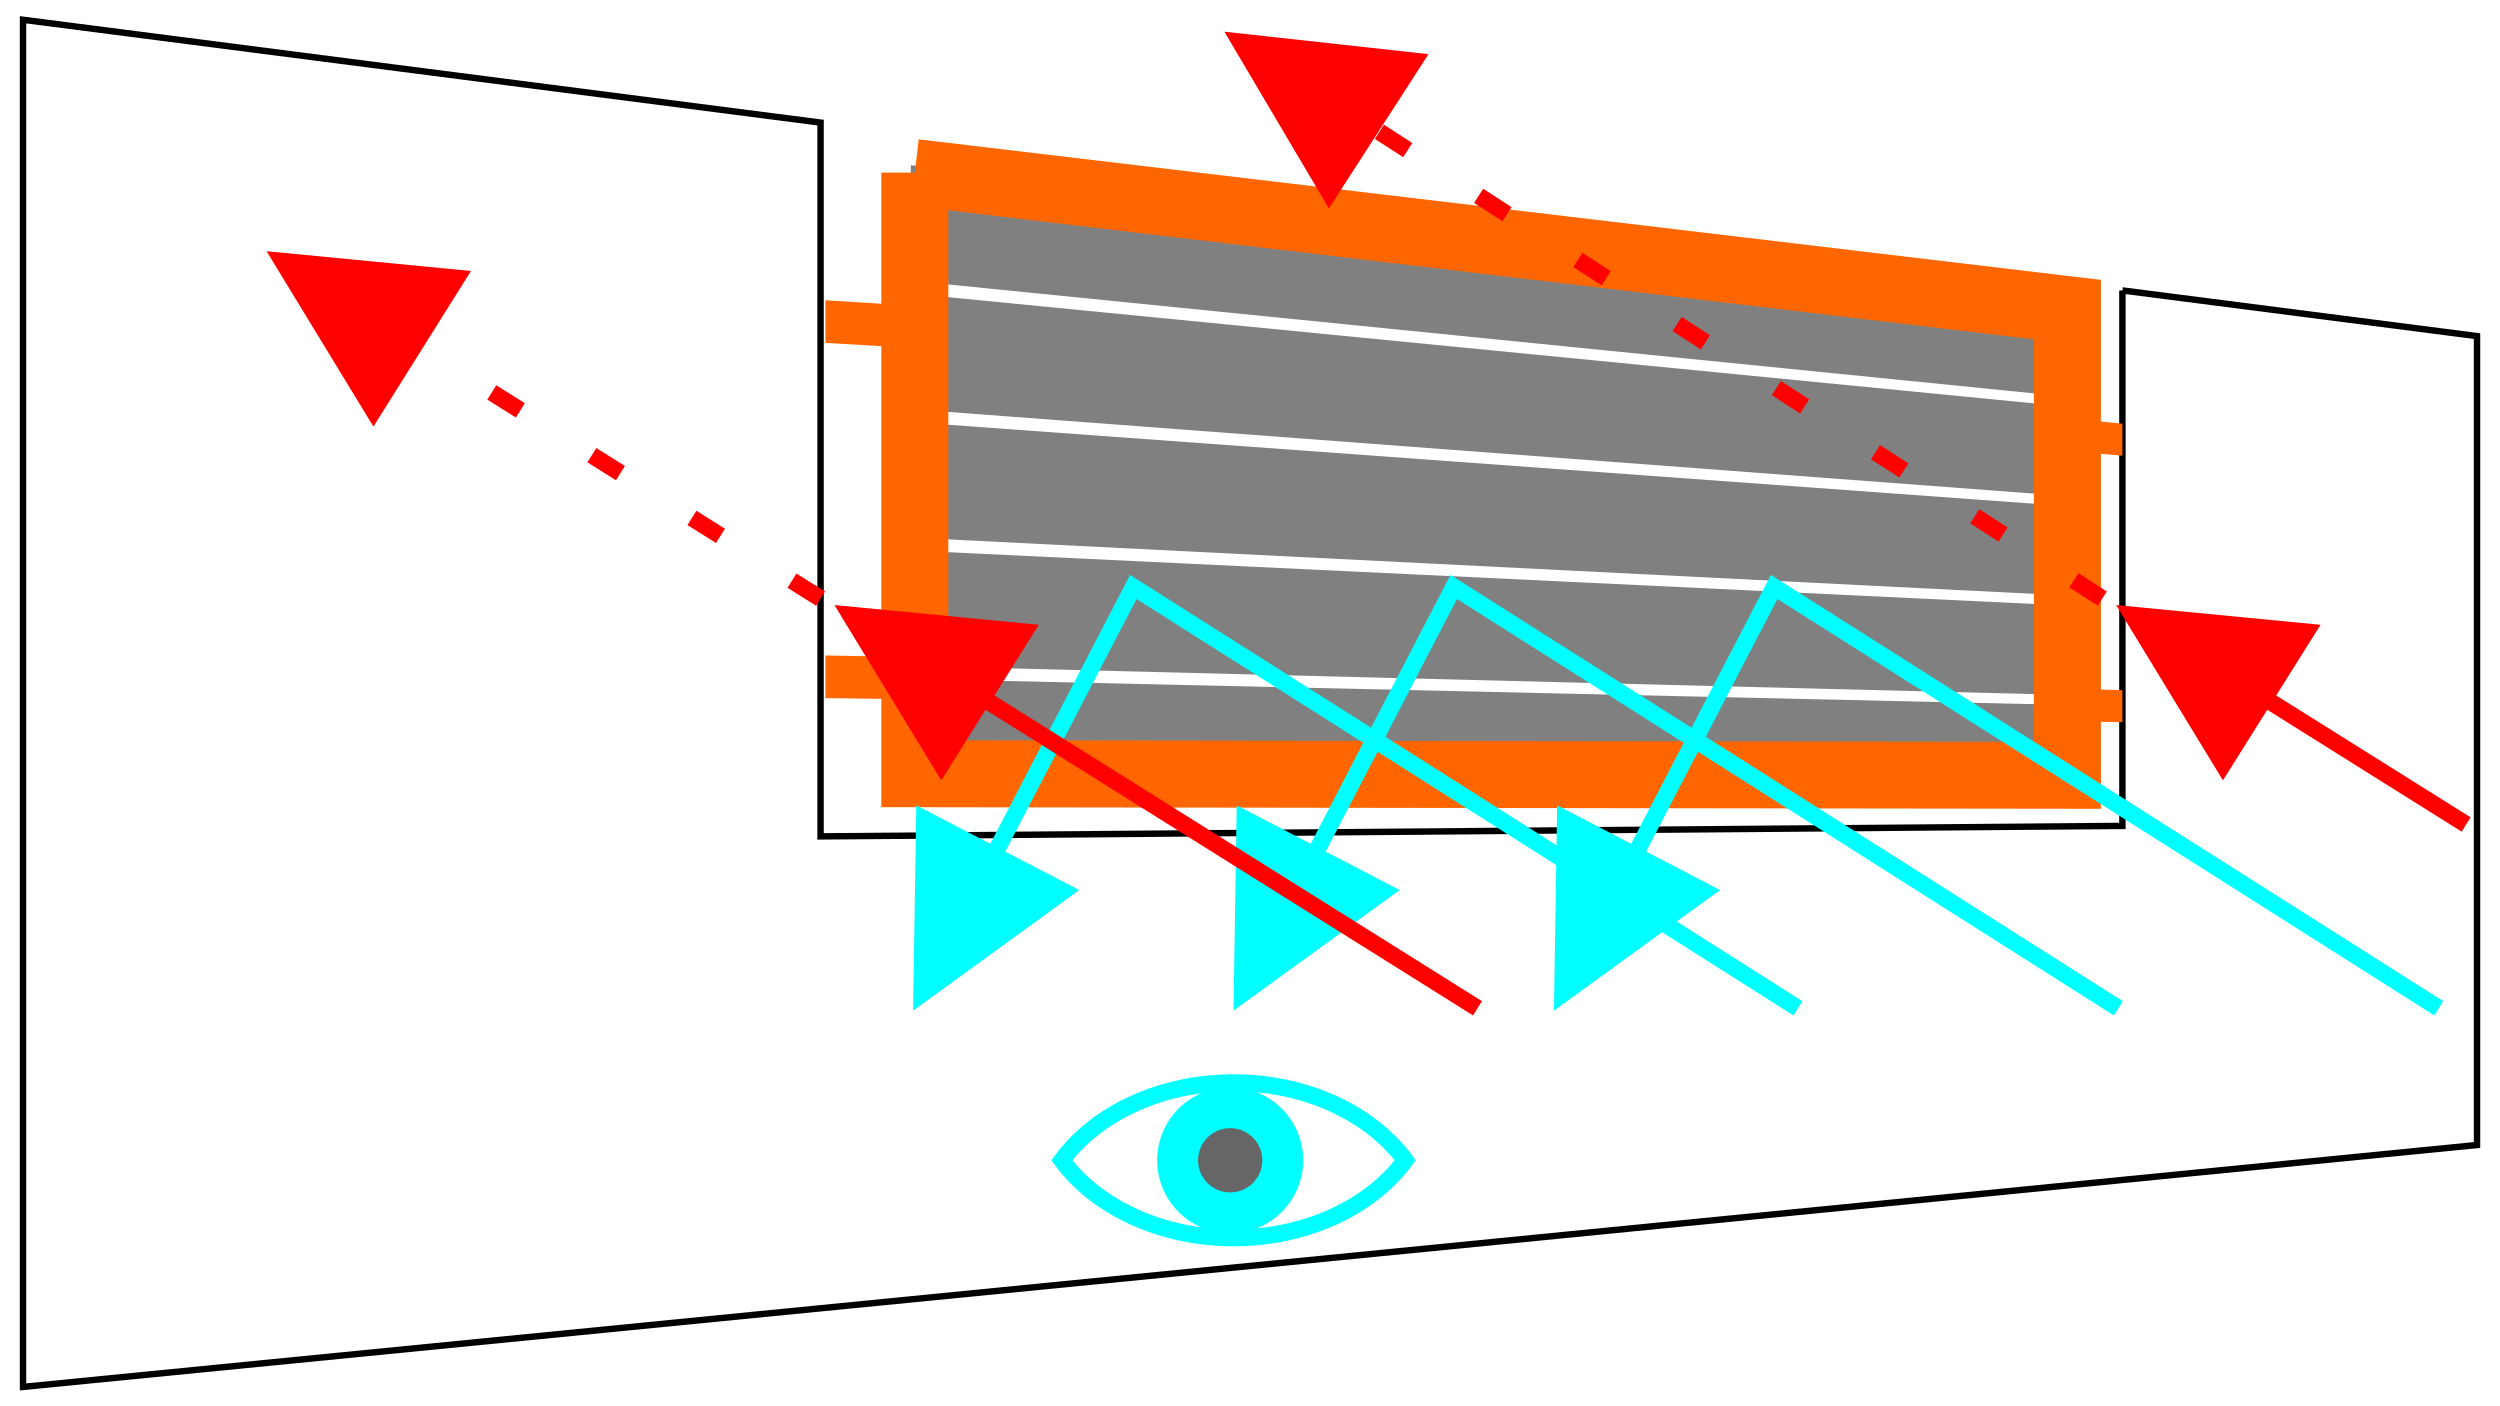 <?xml version="1.0" encoding="UTF-8"?>
<!DOCTYPE svg PUBLIC "-//W3C//DTD SVG 1.1//EN" "http://www.w3.org/Graphics/SVG/1.1/DTD/svg11.dtd">
<!-- Creator: CorelDRAW 2017 -->
<svg xmlns="http://www.w3.org/2000/svg" xml:space="preserve" width="112px" height="63px" version="1.1" style="shape-rendering:geometricPrecision; text-rendering:geometricPrecision; image-rendering:optimizeQuality; fill-rule:evenodd; clip-rule:evenodd"
viewBox="0 0 11200 6300"
 xmlns:xlink="http://www.w3.org/1999/xlink">
 <defs>
  <style type="text/css">
   <![CDATA[
    .str1 {stroke:#FF6600;stroke-width:300;stroke-miterlimit:22.926}
    .str2 {stroke:aqua;stroke-width:75.6;stroke-miterlimit:22.926}
    .str0 {stroke:black;stroke-width:28.8;stroke-miterlimit:22.926}
    .fil1 {fill:none}
    .fil5 {fill:aqua}
    .fil6 {fill:#666666}
    .fil0 {fill:gray}
    .fil2 {fill:#FF6600}
    .fil3 {fill:aqua;fill-rule:nonzero}
    .fil4 {fill:red;fill-rule:nonzero}
   ]]>
  </style>
 </defs>
 <g id="Layer_x0020_1">
  <path class="fil0" d="M4080.7 739.9c1064.2,130.8 2038.3,250.4 2927.7,359.7 814.6,100.1 1567.7,192.7 2264.7,278.3 0,133.7 0,267.3 0,400.6 -697,-69.8 -1450.1,-145.5 -2264.7,-227.2 -889.4,-89.2 -1863.5,-186.8 -2927.7,-293.6 0,-172.3 0,-345 0,-517.8z"/>
  <path class="fil0" d="M4080.7 1315.1c1064.2,104.1 2038.3,199.3 2927.7,286.3 814.6,79.7 1567.7,153.4 2264.7,221.5 0,133.7 0,267.3 0,400.6 -697,-52.4 -1450.1,-109.1 -2264.7,-170.4 -889.4,-66.9 -1863.5,-140.1 -2927.7,-220.2 0,-172.2 0,-345 0,-517.8z"/>
  <path class="fil0" d="M4080.7 1890.8c1064.2,77.4 2038.3,148.2 2927.7,212.9 814.6,59.2 1567.7,114 2264.7,164.7 0,133.7 0,266.9 0,400.2 -697,-35 -1450.1,-72.8 -2264.7,-113.7 -889.4,-44.6 -1863.5,-93.4 -2927.7,-146.8 0,-172.3 0,-344.5 0,-517.3z"/>
  <path class="fil0" d="M4080.7 2466c1064.2,50.7 2038.3,97.1 2927.7,139.5 814.6,38.8 1567.7,74.7 2264.7,107.9 0,133.7 0,266.9 0,400.2 -695.9,-17.5 -1450.1,-36.4 -2264.7,-56.9 -889.4,-22.3 -1863.5,-46.7 -2927.7,-73.4 0,-172.3 0,-344.5 0,-517.3z"/>
  <path class="fil0" d="M4080.7 3041.2c1064.2,24 2038.3,46 2927.7,66.1 814.6,18.4 1568.8,35.4 2264.7,51.1 0,133.7 0,266.9 0,400.2 -695.9,0 -1450.1,0 -2264.7,0 -889.4,0 -1863.5,-0.1 -2927.7,-0.1 0,-172.3 0,-344.5 0,-517.3z"/>
  <path class="fil1 str0" d="M9508.4 1301.2c561.7,72.5 1090.6,140.6 1588.6,204.6 0,604.5 0,1208.9 0,1812.7 0,603.7 0,1207.8 0,1811.1 -495.8,48.8 -1022.4,100.6 -1582,155.9 -2.2,0.2 -4.4,0.5 -5.5,0.6 -763,75.1 -1592,156.9 -2501.1,246.5 -1000.5,98.5 -2105.3,207.5 -3332.3,328.5 -1084,106.8 -2270.3,223.8 -3573,352.3 0,-1019.8 0,-2040.7 0,-3061.1 0,-1020.4 0,-2042 0,-3063.7 1302.7,168.2 2489,321.1 3573,460.7 0,533.9 0,1066.6 0,1599.4 0,532.8 0,1065.5 0,1598.3 1227,-9.9 2331.8,-18.7 3332.3,-26.8 909.1,-7.3 1738.1,-14 2500,-20.1 0,-399.7 0,-799.4 0,-1199.1 0,-399.6 0,-799.3 0,-1199.8z"/>
  <g id="_2550464640512">
   <path class="fil1 str1" d="M4098.3 773.3c1057.6,125.7 2025.1,240.6 2910.1,345.7 811.3,96.4 1560,185.5 2253.7,268 0,347.7 0,695.4 0,1043.1 0,347.8 0,695.5 0,1043.2 -693.7,-0.9 -1442.4,-1.9 -2253.7,-3 -885,-1.2 -1852.5,-2.6 -2910.1,-4 0,-448.8 0,-897.6 0,-1346.5 0,-448.8 0,-897.6 0,-1346.5z"/>
   <path class="fil2" d="M9366.6 1884.7c47.2,4.4 93.4,8.9 141.8,13.4 0,47.8 0,95.6 0,143.5 -48.4,-4.2 -94.6,-8.2 -141.8,-12.3 0,-48.2 0,-96.4 0,-144.6z"/>
   <path class="fil2" d="M9366.6 3088.2c47.2,1.3 94.5,2.5 141.8,3.8 0,47.8 0,95.6 0,143.4 -47.3,-0.8 -94.6,-1.7 -141.8,-2.6 0,-48.2 0,-96.4 0,-144.6z"/>
   <path class="fil2" d="M3697.8 1345.1c120.9,7.6 243.3,15.3 367.5,23.2 0,63.1 0,126.1 0,189.2 -124.2,-7.1 -246.6,-14.2 -367.5,-21.2 0,-63.8 0,-127.5 0,-191.2z"/>
   <path class="fil2" d="M3697.8 2936.5c120.9,2.1 243.3,4.3 367.5,6.5 0,63.1 0,126.1 0,189.2 -124.2,-1.5 -246.6,-3 -367.5,-4.5 0,-63.7 0,-127.5 0,-191.2z"/>
  </g>
  <g>
   <path class="fil3" d="M7968.5 2597.7l2977.4 1887.5 -40.5 63.9 -2977.3 -1887.5 -13.3 -49.4 53.7 -14.5zm-53.7 14.5l19 -36.6 34.7 22.1 -53.7 14.5zm-627 1206.3l627 -1206.3 67 34.8 -627 1206.4 -67 -34.9zm-326.1 709.4l14.3 -919.9 730.1 379.4 -744.4 540.5z"/>
  </g>
  <g>
   <path class="fil3" d="M6533 2597.7l2977.3 1887.5 -40.4 63.9 -2977.4 -1887.5 -13.3 -49.4 53.8 -14.5zm-53.8 14.5l19 -36.6 34.8 22.1 -53.8 14.5zm-627 1206.3l627 -1206.3 67.1 34.8 -627 1206.4 -67.1 -34.9zm-326 709.4l14.3 -919.9 730.1 379.4 -744.4 540.5z"/>
  </g>
  <g>
   <path class="fil3" d="M5097.5 2597.7l2977.3 1887.5 -40.5 63.9 -2977.3 -1887.5 -13.3 -49.4 53.8 -14.5zm-53.8 14.5l19 -36.6 34.8 22.1 -53.8 14.5zm-627 1206.3l627 -1206.3 67.1 34.8 -627 1206.4 -67.1 -34.9zm-326 709.4l14.3 -919.9 730.1 379.4 -744.4 540.5z"/>
  </g>
  <g>
   <path class="fil4" d="M4418.9 3092.8l2220.2 1392.3 -40.1 64 -2220.3 -1392.2 40.2 -64.1zm-680.7 -382.2l915.7 88.5 -437.1 697 -478.6 -785.5z"/>
  </g>
  <g>
   <path class="fil4" d="M3528 2633.4l40.1 -64 128.1 80.3 -40.2 64.1 -128 -80.4zm-448.3 -281l40.2 -64.1 128 80.3 -40.1 64.1 -128.1 -80.3zm-448.3 -281.1l40.2 -64.1 128.1 80.4 -40.2 64 -128.1 -80.3zm-448.3 -281.2l40.2 -64 128.1 80.3 -40.2 64.1 -128.1 -80.4zm-308.1 -282.4l28 17.6 -40.1 64 -28 -17.5 40.1 -64.1zm-680.7 -382.2l915.7 88.5 -437.1 697 -478.6 -785.5z"/>
  </g>
  <g>
   <path class="fil4" d="M10161 3092.8l907.3 569 -40.2 64 -907.3 -568.9 40.2 -64.1zm-680.7 -382.2l915.7 88.5 -437.2 697 -478.5 -785.5z"/>
  </g>
  <g>
   <path class="fil4" d="M9270.8 2631.5l40.9 -63.5 127 82 -40.9 63.5 -127 -82zm-444.5 -287l41 -63.5 127 82 -41 63.5 -127 -82zm-444.5 -287l41 -63.5 127 82 -41 63.5 -127 -82zm-444.5 -287.1l41 -63.5 127 82 -41 63.5 -127 -82zm-444.5 -287l41 -63.5 127 82 -41 63.5 -127 -82zm-444.5 -287.1l41 -63.5 126.9 82 -40.9 63.5 -127 -82zm-444.5 -287.1l40.9 -63.5 127 82.1 -40.9 63.5 -127 -82.1zm-444.6 -287l41 -63.5 127 82 -41 63.5 -127 -82zm-674 -480.2l914.5 100.6 -446.4 691.2 -468.1 -791.8z"/>
  </g>
  <g>
   <path class="fil1 str2" d="M4757 5198.1c158.7,215.1 451.9,347.6 769.2,347.6 317.3,0 610.5,-132.5 769.2,-347.6 -158.7,-215.1 -451.9,-347.6 -769.2,-347.6 -317.3,0 -610.5,132.5 -769.2,347.6z"/>
   <circle class="fil5" cx="5511.2" cy="5198.1" r="327.1"/>
   <circle class="fil6" cx="5511.2" cy="5198.1" r="143.9"/>
  </g>
 </g>
</svg>
